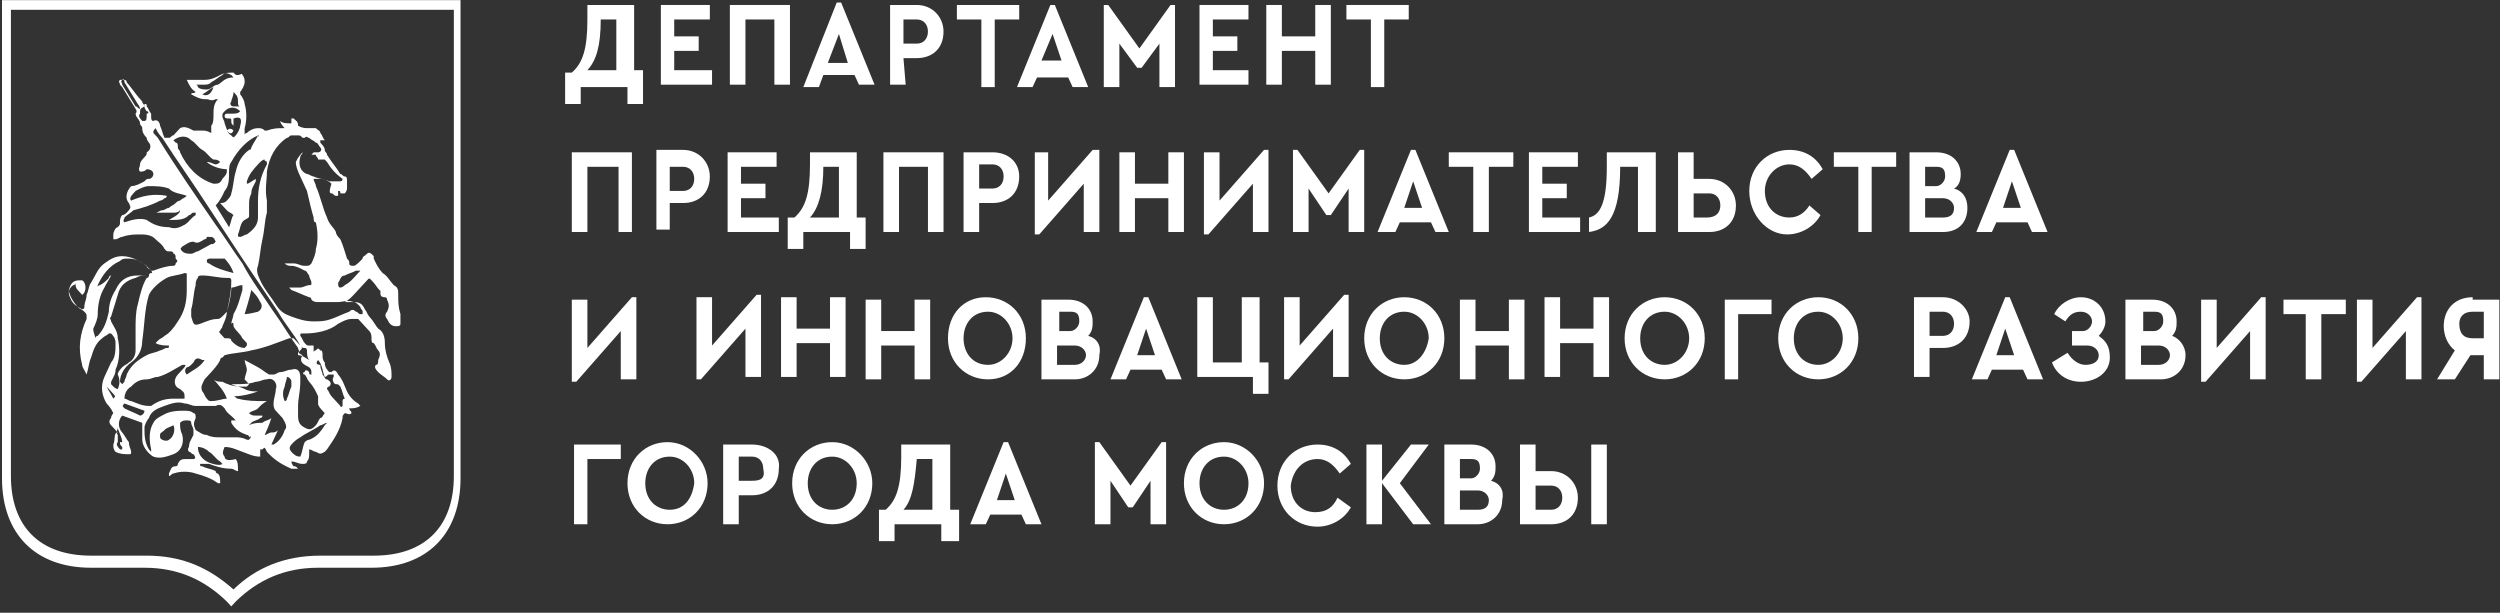 <?xml version="1.0" encoding="UTF-8"?> <svg xmlns="http://www.w3.org/2000/svg" width="204" height="50" viewBox="0 0 204 50" fill="none"><rect x="0" y="0" width="204" height="50" fill="#333333" stroke="none"/><g clip-path="url(#clip0_57_3107)"><path d="M0.164 39.035C0.164 43.568 2.888 46.327 7.429 46.327H11.788C14.512 46.327 16.692 47.312 18.508 49.086L18.871 49.48L19.235 49.086C21.051 47.312 23.231 46.327 25.955 46.327H30.314C34.855 46.327 37.579 43.568 37.579 39.035V0.012H0.164V39.035ZM0.89 0.8H37.034V38.837C37.034 42.976 34.673 45.341 30.496 45.341H26.137C23.231 45.341 20.869 46.327 19.053 48.1C17.055 46.327 14.876 45.341 11.97 45.341H7.429C3.252 45.341 0.89 42.976 0.89 38.837V0.8Z" fill="white"></path><path d="M6.341 25.042C6.522 25.239 6.704 25.239 6.885 25.436C7.067 25.633 7.067 25.633 7.067 25.83C7.067 25.83 7.067 25.83 7.067 26.027C6.522 27.21 6.341 28.392 6.704 29.772C6.704 29.969 6.885 30.166 7.067 30.561C7.249 29.969 7.249 29.575 7.43 29.181C7.612 28.59 7.794 27.998 8.338 27.604C8.52 27.407 8.702 27.407 8.883 27.21C8.883 27.21 8.883 27.21 9.065 27.21C9.247 27.407 9.428 27.604 9.428 27.998C9.428 28.59 9.428 29.181 9.065 29.575C8.883 29.969 8.702 30.363 8.52 30.758C8.157 31.546 8.338 32.334 8.702 32.925C8.883 33.123 9.065 33.32 9.247 33.714C9.247 33.714 9.065 33.911 9.065 34.108C8.883 34.305 8.883 34.502 9.065 34.699L9.247 34.896C9.428 35.093 9.428 35.093 9.61 35.291C9.247 35.291 9.428 35.882 9.247 36.276C9.247 36.473 9.247 36.67 9.428 36.867C9.791 37.064 10.155 37.064 10.518 37.064C10.7 37.064 10.7 37.064 10.7 36.867C10.7 36.67 10.518 36.473 10.518 36.079C10.336 35.882 10.155 35.488 9.973 35.291C9.61 34.896 9.61 34.305 9.973 33.911C10.518 34.108 11.063 34.305 11.608 34.502V34.699C11.608 35.093 11.608 35.488 11.608 35.882C11.608 36.473 12.153 37.064 12.516 37.261C13.061 37.459 13.606 37.261 14.15 37.064C14.695 36.867 15.059 36.276 14.877 35.488C14.695 35.093 14.695 34.896 14.695 34.502C14.877 34.305 15.059 34.305 15.24 34.305C15.422 34.305 15.603 34.305 15.603 34.502C15.603 34.699 15.785 34.896 15.785 35.093C15.785 35.291 15.785 35.291 15.785 35.488C15.603 35.882 15.422 36.079 15.422 36.473C15.24 36.67 15.422 36.867 15.422 36.867C15.603 36.867 15.603 37.064 15.785 37.064C15.967 37.261 15.967 37.459 15.785 37.459C15.603 37.459 15.422 37.459 15.24 37.459C14.877 37.459 14.695 37.459 14.514 37.853C14.514 38.05 14.332 38.05 14.332 38.05C13.969 38.05 13.969 38.247 13.787 38.641V38.838C13.969 38.838 13.969 38.641 14.15 38.641C14.695 38.444 15.422 38.444 15.967 38.641C16.693 38.838 17.238 39.035 17.783 39.429C17.783 39.429 17.783 39.429 17.965 39.429C17.965 39.035 17.965 38.838 17.783 38.641C17.783 38.641 17.601 38.641 17.601 38.444C17.238 38.247 16.875 38.247 16.512 38.05C16.33 38.05 16.33 38.05 16.33 37.853C16.512 37.853 16.875 37.853 17.056 37.853C17.601 38.05 18.146 38.247 18.873 38.247C19.054 38.247 19.236 38.444 19.418 38.444V38.247C19.418 38.05 19.418 37.656 19.236 37.459C18.509 37.656 18.328 37.459 18.328 37.261C18.146 37.064 18.146 36.867 18.328 36.473C18.873 36.473 19.236 36.67 19.781 36.867C20.326 37.064 20.689 37.261 21.234 37.261C21.234 37.064 21.234 36.867 21.234 36.67H21.416C21.597 36.473 21.597 36.473 21.779 36.867C22.324 37.459 22.869 37.853 23.777 38.247C23.958 38.247 24.14 38.247 24.322 38.247C24.14 38.05 24.14 38.05 23.958 38.05C23.958 38.05 23.777 37.853 23.777 37.656C24.14 37.656 24.322 37.853 24.685 37.853C24.866 37.853 25.048 37.853 25.048 37.656C25.23 37.459 25.23 37.261 25.23 36.867V36.67C25.411 36.67 25.593 36.867 25.774 36.867C26.138 37.064 26.138 37.064 26.501 36.867C26.501 36.867 26.501 36.867 26.683 36.67C27.228 35.882 27.772 35.093 27.954 34.108C27.954 33.911 27.954 33.911 28.136 33.714C28.317 33.714 28.499 33.911 28.681 33.714C28.681 33.517 28.499 33.517 28.499 33.32C28.862 33.32 29.044 33.32 29.407 33.123C29.407 33.123 29.407 33.123 29.226 32.925C28.862 32.728 28.499 32.334 28.317 31.94C28.136 31.546 27.954 30.955 27.591 30.561C27.409 30.166 27.228 30.166 27.046 30.363C27.046 30.363 27.046 30.363 26.864 30.363C26.683 30.166 26.501 29.969 26.501 29.575C26.32 29.378 26.32 29.181 26.32 28.984C26.32 28.787 26.32 28.59 26.138 28.59C25.956 28.392 25.956 28.392 25.774 28.59C25.774 28.59 25.593 28.59 25.593 28.787C25.593 28.59 25.593 28.392 25.593 28.195C25.411 28.195 25.411 28.195 25.23 28.195C25.048 28.195 25.048 28.195 24.866 27.998C24.685 27.801 24.685 27.604 24.503 27.407C24.503 27.21 24.503 27.21 24.685 27.21C24.685 27.21 24.685 27.21 24.866 27.21C25.774 27.21 26.864 27.013 27.591 26.422C27.954 26.225 28.317 26.027 28.681 26.027C28.862 26.027 29.044 26.027 29.226 26.027C29.589 26.422 29.77 26.619 30.134 27.013C30.315 27.21 30.315 27.407 30.315 27.604C30.315 27.801 30.315 27.998 30.497 27.998C30.678 28.195 30.678 28.392 30.86 28.59C31.042 28.787 31.042 28.984 30.86 29.378C30.86 29.575 30.86 29.772 30.678 29.772C30.497 29.969 30.678 30.166 30.86 30.363C31.042 30.561 31.405 30.758 31.587 30.955C31.768 31.152 31.95 30.955 31.95 30.758C31.95 30.363 31.95 29.969 31.768 29.575C31.587 29.181 31.405 28.59 31.405 27.998C31.405 27.407 31.223 27.013 30.86 26.816C30.678 26.619 30.497 26.225 30.134 25.83C29.952 25.633 29.952 25.436 29.77 25.239C29.589 24.845 29.407 24.648 28.862 24.648C28.681 24.648 28.499 24.648 28.317 24.648H28.136C28.499 24.451 28.681 24.254 29.044 23.86C29.407 23.465 29.589 23.268 29.952 22.874C30.134 22.677 30.134 22.677 30.315 22.874L30.497 23.071C30.678 23.268 30.86 23.663 31.223 23.86C31.042 23.465 31.042 23.663 31.042 23.86C31.042 24.057 31.042 24.254 31.405 24.254C31.405 24.254 31.587 24.254 31.587 24.451C31.768 24.845 31.768 25.042 31.587 25.436C31.405 25.633 31.405 25.83 31.587 26.027C31.768 26.422 31.95 26.619 32.313 26.619C32.495 26.619 32.676 26.619 32.676 26.422C32.676 26.225 32.676 26.027 32.676 25.633C32.495 25.042 32.495 24.648 32.495 24.057C32.495 23.663 32.495 23.465 32.132 23.268C31.768 22.874 31.587 22.48 31.223 22.283C30.86 21.889 30.678 21.494 30.497 21.1V20.903C30.315 20.706 30.134 20.509 29.952 20.706C29.77 20.903 29.589 20.903 29.589 21.1C29.407 21.297 29.044 21.692 28.862 21.692C28.681 21.692 28.499 21.692 28.499 21.494C28.499 21.297 28.499 21.297 28.317 21.1C28.136 20.509 27.954 19.918 27.772 19.524C27.591 19.327 27.409 19.13 27.409 18.932C27.228 18.538 26.864 18.341 26.683 17.75C26.32 16.962 26.138 15.976 25.774 15.188C25.774 14.991 25.593 14.794 25.593 14.597C25.774 14.597 25.956 14.597 26.138 14.597C26.501 14.597 26.864 14.794 27.046 14.991C26.864 15.582 26.864 15.779 27.046 15.779C27.228 15.779 27.228 15.976 27.409 15.976H27.591V15.779C27.591 15.779 27.591 15.779 27.591 15.582C27.772 15.582 27.772 15.582 27.772 15.779C27.954 15.779 28.136 15.779 28.136 15.779C28.136 15.779 28.317 15.582 28.317 15.385C28.317 15.188 28.317 14.991 28.317 14.794C28.317 14.597 28.317 14.399 28.136 14.399C27.954 14.399 27.954 14.202 27.772 14.202C27.409 13.611 27.046 13.217 26.683 12.626C26.683 12.429 26.501 12.429 26.501 12.232C26.501 12.034 26.32 11.837 26.138 11.64C26.138 11.64 26.138 11.64 26.138 11.443C26.32 11.443 26.32 11.443 26.501 11.443C26.32 11.246 26.32 11.049 26.138 10.852C26.138 10.655 25.956 10.655 25.774 10.458C25.593 10.458 25.411 10.458 25.23 10.458C24.866 10.458 24.685 10.458 24.322 10.261C24.322 9.867 24.14 9.867 23.958 9.669H23.777C23.777 9.867 23.777 9.867 23.777 10.064C23.413 10.064 23.05 10.064 22.869 9.867C22.869 10.064 23.05 10.261 23.232 10.458C23.05 10.458 23.05 10.458 23.05 10.458C22.687 10.458 22.324 10.458 21.779 10.655H21.597C21.416 10.458 21.234 10.458 21.052 10.458C20.689 10.458 20.326 10.655 20.144 10.852C20.144 10.852 19.962 10.852 19.962 11.049C19.962 10.852 19.962 10.655 19.962 10.458C20.144 9.867 20.144 9.078 19.962 8.487C19.962 8.29 19.781 7.896 19.599 7.699C19.599 7.699 19.599 7.699 19.599 7.501C19.781 7.304 19.962 6.91 19.962 6.713C19.962 6.516 19.963 6.319 19.781 6.122C19.781 5.925 19.599 6.122 19.418 6.122C19.236 6.122 19.236 6.122 19.054 5.925C18.691 5.925 18.328 5.925 17.965 6.122C17.601 6.319 17.238 6.516 16.693 6.516C16.33 6.516 15.967 6.516 15.603 6.516C15.422 6.516 15.422 6.516 15.24 6.516C15.422 6.91 15.603 7.304 15.967 7.501C15.785 7.699 15.603 7.501 15.603 7.699C15.967 7.896 16.33 8.093 16.693 8.093C16.875 8.093 16.875 8.093 16.875 8.093C17.056 8.093 17.238 8.29 17.601 8.093H17.783C17.42 8.487 17.42 8.881 17.42 9.472C17.42 9.669 17.42 10.064 17.238 10.261C17.238 10.458 17.238 10.458 17.238 10.655V10.852C16.875 10.655 16.693 10.655 16.512 10.655C16.33 10.655 16.33 10.655 16.148 10.655C15.967 10.655 15.785 10.655 15.785 10.655C15.422 10.458 15.059 10.261 14.695 10.458C14.514 10.655 14.332 10.852 14.15 11.049C13.969 11.049 13.969 11.246 13.787 11.246C13.606 11.246 13.606 11.246 13.424 11.246C13.242 10.852 13.242 10.655 13.061 10.261C13.061 10.064 12.879 9.669 12.516 9.867C12.334 9.867 12.334 9.669 12.334 9.472V9.275C12.153 9.078 12.153 8.881 11.971 8.684C11.971 8.487 11.971 8.487 11.789 8.487C11.789 8.684 11.789 8.684 11.789 8.684C11.789 8.881 11.971 9.078 11.971 9.078C12.153 9.078 12.153 9.275 11.971 9.275C11.971 9.669 11.971 9.867 11.789 9.867H11.608C11.426 9.669 11.244 9.472 11.426 9.275C11.426 8.881 11.426 8.881 11.789 8.684C11.789 8.487 11.608 8.487 11.608 8.29C11.063 7.699 10.7 7.107 10.336 6.713C10.336 6.516 10.155 6.516 10.155 6.516C9.973 6.516 9.791 6.516 9.791 6.516C9.61 6.713 9.791 6.713 9.791 6.91L9.973 7.107C10.336 7.699 10.7 8.29 11.063 8.881C11.063 8.881 11.244 9.078 11.063 9.275C11.063 9.275 11.063 9.472 11.244 9.669C11.244 9.669 11.426 9.867 11.426 10.064C11.426 10.261 11.608 10.261 11.608 10.458C11.608 10.852 11.789 11.049 11.971 11.246C11.971 11.443 12.153 11.64 12.153 11.64C12.334 11.837 12.334 12.232 11.971 12.429C11.971 12.626 11.971 12.626 11.789 12.823C11.608 13.02 11.426 13.217 11.426 13.414C11.426 13.611 11.244 13.808 11.426 14.005C11.608 14.005 11.789 14.005 11.971 13.808C12.334 13.808 12.516 14.005 12.516 14.202C12.516 14.399 12.334 14.597 12.153 14.597C11.971 14.597 11.971 14.597 11.789 14.794C11.426 14.991 11.063 15.188 10.7 15.188C10.336 15.582 10.155 16.173 10.518 16.567C10.7 16.962 10.7 16.962 10.336 17.356C10.336 17.356 10.155 17.553 9.973 17.553C9.791 17.75 9.791 17.947 9.791 18.144C9.791 18.341 9.791 18.341 9.61 18.538C9.428 18.538 9.247 18.932 9.247 19.13C9.247 19.327 9.247 19.327 9.247 19.524C9.428 19.524 9.428 19.524 9.428 19.524C9.61 19.524 9.791 19.327 9.973 19.327C10.518 19.13 11.063 19.13 11.426 19.13C11.789 19.13 12.334 19.13 12.697 19.524C12.879 19.721 13.242 19.918 13.424 20.312C13.606 20.509 13.606 20.509 13.787 20.509C13.969 20.509 14.15 20.509 14.15 20.706C14.332 20.706 14.332 20.903 14.332 21.1C14.514 21.297 14.514 21.297 14.332 21.494C14.332 21.692 14.15 21.692 14.15 21.692C13.606 21.692 13.061 21.889 12.516 22.086C12.334 22.086 12.334 22.086 12.334 22.086C12.153 21.889 11.971 21.889 11.971 21.692C11.426 21.297 10.7 20.903 9.973 20.903C9.428 20.903 9.065 21.1 8.52 21.494C7.975 21.889 7.794 22.48 7.43 23.071C7.249 23.268 7.249 23.663 7.067 24.057C7.067 24.451 6.885 24.648 6.885 25.042C6.885 25.239 6.704 25.239 6.704 25.239C6.341 25.042 5.977 24.845 5.796 24.451C5.614 24.057 5.432 23.663 5.977 23.268C5.977 23.268 6.159 23.268 6.159 23.071C6.159 23.268 6.159 23.465 6.341 23.663C6.522 23.86 6.522 23.86 6.704 24.057C7.067 23.86 7.067 23.071 6.704 22.874H6.522C5.977 22.874 5.796 23.071 5.614 23.663C5.614 23.86 5.796 24.451 6.341 25.042ZM11.063 8.684C10.7 8.093 10.336 7.501 9.973 6.91C9.973 6.713 9.791 6.713 9.973 6.516C10.155 6.319 10.155 6.713 10.155 6.713C10.518 7.304 10.881 7.896 11.244 8.487C11.244 8.487 11.426 8.684 11.426 8.881C11.244 8.881 11.244 8.684 11.063 8.684ZM9.247 32.531C9.065 32.137 8.883 31.94 8.702 31.546L8.883 31.743C9.065 31.94 9.065 31.94 9.247 32.137C9.428 32.334 9.428 32.334 9.247 32.531ZM9.973 36.079C9.791 36.079 9.791 36.079 9.791 36.079C9.791 36.276 9.791 36.276 9.973 36.473V36.67H9.791C9.61 36.473 9.428 36.276 9.61 36.079C9.61 35.882 9.61 35.685 9.61 35.488C9.428 35.291 9.61 35.093 9.61 34.896C9.61 35.093 9.973 35.685 9.973 36.079ZM9.61 31.743C9.428 31.743 9.247 31.546 9.065 31.349V31.152C9.247 30.758 9.428 30.561 9.428 30.166C9.791 29.378 9.791 28.392 9.61 27.604C9.61 27.013 9.247 26.619 9.065 26.225C9.065 26.027 8.883 26.027 9.065 25.83C9.247 25.239 9.428 24.648 9.61 24.057C9.791 23.268 10.336 22.874 11.063 22.677C11.426 22.48 11.608 22.48 11.971 22.48H12.153C12.153 22.48 12.153 22.677 11.971 22.677C11.608 23.268 11.426 24.057 11.244 24.845C11.063 25.436 11.063 26.225 11.063 26.816C11.063 27.013 11.063 27.407 11.063 27.604C11.063 27.998 11.063 28.195 11.063 28.59C11.063 28.984 10.881 29.378 10.518 29.575C10.336 29.772 10.155 29.772 9.973 29.969C9.791 30.166 9.61 30.363 9.61 30.561C9.791 30.955 9.791 31.349 9.61 31.743ZM11.426 33.911C11.063 33.714 10.518 33.517 10.155 33.32C9.973 33.123 9.973 33.123 10.155 32.925C10.7 33.123 11.244 33.32 11.789 33.517C11.789 33.714 11.608 33.911 11.426 33.911ZM19.054 26.619C19.236 27.013 19.599 27.21 19.781 27.604C19.963 27.801 19.963 27.801 20.144 27.998V28.195L19.962 28.392C19.599 28.392 19.236 28.195 18.873 27.801C18.873 27.604 18.691 27.604 18.509 27.604H18.328C18.146 27.407 18.146 27.407 17.965 27.21C17.965 27.21 17.783 27.013 17.965 27.013C17.965 26.816 18.146 26.816 18.146 26.619C18.328 26.225 18.509 25.83 18.509 25.436C18.691 24.845 18.873 24.057 18.873 23.465C19.236 23.465 19.418 23.268 19.781 23.268C19.781 23.465 19.781 23.465 19.781 23.663C19.599 24.254 19.418 25.042 19.054 25.633C19.054 25.83 18.873 26.225 18.873 26.422C19.054 26.225 19.054 26.422 19.054 26.619ZM19.962 25.633C20.144 25.042 20.326 24.451 20.507 23.663L20.689 23.86C20.871 24.057 21.052 24.254 21.234 24.648C21.416 24.845 21.416 25.239 21.052 25.436C21.052 25.436 20.326 25.633 19.962 25.633ZM17.783 26.027C17.238 26.027 16.875 26.225 16.33 26.422C15.785 26.619 15.785 26.422 15.603 25.83C15.603 25.633 15.603 25.436 15.603 25.239C15.785 24.648 15.785 23.86 15.967 23.268C15.967 23.071 15.967 22.874 16.148 22.677C16.148 22.48 16.33 22.48 16.512 22.48C17.238 22.48 17.783 22.677 18.509 22.677H18.691C18.873 22.677 18.873 22.874 18.873 22.874C18.873 23.86 18.691 24.648 18.509 25.436C18.146 25.83 17.965 26.027 17.783 26.027ZM19.054 22.283C18.328 22.086 17.601 21.889 17.056 21.494C16.875 21.494 16.875 21.297 16.875 21.297C16.875 21.1 17.056 21.1 17.238 21.1C17.601 21.1 17.783 21.1 18.146 21.1H18.328C18.509 21.297 18.873 21.692 19.054 22.283ZM17.238 19.918C16.875 20.115 16.512 20.312 16.148 20.509C15.967 20.509 15.785 20.706 15.603 20.706C15.422 20.706 15.059 20.706 14.877 20.509C14.695 20.312 14.695 20.312 14.877 20.115C15.24 19.918 15.422 19.721 15.785 19.721C16.148 19.918 16.33 19.721 16.693 19.524C16.693 19.524 16.875 19.524 16.875 19.327C17.42 19.327 17.42 19.327 17.601 19.721C17.42 19.918 17.42 19.918 17.238 19.918ZM15.785 29.575C15.967 29.181 16.148 29.181 16.512 29.378C16.512 29.378 16.512 29.378 16.693 29.378C16.33 29.969 15.785 30.166 15.24 30.561C15.059 30.363 15.059 30.166 15.24 29.969C15.422 29.969 15.603 29.772 15.785 29.575ZM14.877 30.166C14.695 30.363 14.514 30.561 14.514 30.561C14.15 30.955 14.15 31.546 14.695 31.743C14.877 31.94 15.059 31.94 15.059 32.334V32.531C14.695 32.531 14.332 32.531 14.15 32.531C13.424 32.531 12.879 32.728 12.334 33.123H12.153C11.608 33.123 11.244 32.925 10.7 32.728C10.518 32.728 10.336 32.531 10.155 32.531C10.155 32.137 10.336 31.743 10.7 31.546C11.063 31.152 11.426 30.955 11.971 30.955C12.334 30.955 12.516 30.758 12.879 30.758C13.606 30.561 14.15 30.166 14.877 29.772C14.877 29.772 14.877 29.772 15.059 29.772C15.24 29.772 15.059 29.969 14.877 30.166ZM13.787 35.882C13.606 36.079 13.061 35.882 13.061 35.685V35.488C13.061 35.291 13.242 35.291 13.424 35.093C13.606 34.896 13.787 34.896 14.15 34.699C14.332 35.093 14.15 35.685 13.787 35.882ZM18.146 37.853C17.965 38.05 17.238 37.853 16.875 37.656C16.512 37.459 16.148 37.064 16.148 36.473C16.512 36.473 16.875 36.67 17.056 36.867C17.42 37.064 17.601 37.459 17.965 37.656L18.146 37.853ZM20.326 35.882H20.144C19.781 35.685 19.418 35.685 19.236 35.685C18.873 35.685 18.328 35.685 17.965 35.685C17.601 35.685 17.238 35.685 16.875 35.488C16.512 35.488 16.33 35.291 15.967 35.093C15.785 34.699 15.785 34.502 15.967 34.108C15.967 33.911 15.967 33.714 15.785 33.714C15.603 33.517 15.24 33.517 15.059 33.517C14.514 33.517 14.15 33.517 13.606 33.714C13.242 33.911 12.697 34.108 12.516 34.502C12.153 35.093 12.153 35.882 12.334 36.67V36.867L12.153 36.67C11.789 36.079 11.789 35.488 11.789 34.896C11.789 34.699 11.971 34.305 12.153 34.108C12.334 33.517 12.879 33.32 13.424 33.123C13.969 32.925 14.514 32.728 15.059 32.925C15.422 32.925 15.603 33.123 15.967 33.123C16.512 33.123 16.875 33.123 17.42 33.123H17.601C17.965 32.925 18.146 33.123 18.328 33.32C18.509 33.714 18.873 33.911 19.054 34.108L19.236 34.305C19.054 34.305 19.054 34.305 18.873 34.305V34.502C19.236 35.093 19.599 35.291 20.144 35.488C20.144 35.488 20.326 35.488 20.326 35.685C20.507 35.488 20.507 35.685 20.326 35.882ZM23.232 35.093C23.05 35.685 22.687 36.079 22.324 36.276C22.324 36.276 22.324 36.276 22.142 36.276C22.324 35.882 22.505 35.488 22.687 35.093C22.505 35.291 22.324 35.291 22.142 35.291C21.96 35.291 21.779 35.488 21.597 35.488C21.779 35.093 21.96 34.699 22.142 34.108C21.96 34.305 21.597 34.305 21.416 34.502C21.052 34.502 20.689 34.502 20.326 34.699L20.507 34.502C20.689 34.305 21.052 34.305 21.234 34.108C21.234 34.108 21.416 34.108 21.416 33.911C21.234 33.911 21.052 33.911 20.871 33.911C20.689 33.911 20.507 33.911 20.326 33.714C20.507 33.517 20.871 33.517 21.052 33.32C21.234 33.123 21.416 32.925 21.779 32.728C21.597 32.728 21.597 32.728 21.597 32.728C20.871 32.728 20.144 32.728 19.418 32.531C19.236 32.531 19.236 32.334 19.054 32.334C19.781 32.334 20.507 32.137 21.052 31.94C20.689 31.94 20.326 31.94 19.962 31.743C19.599 31.546 19.236 31.546 18.873 31.349H19.054C19.781 31.349 20.326 31.349 20.871 31.152C21.234 31.152 21.416 30.955 21.779 30.955C22.324 30.758 22.687 31.349 22.505 31.743C22.505 32.137 22.324 32.531 22.324 32.925C22.324 33.123 22.324 33.32 22.505 33.517C22.687 33.714 22.869 33.911 23.05 34.108C23.413 34.699 23.413 34.896 23.232 35.093ZM23.232 31.546C23.232 31.349 23.413 30.955 23.413 30.758C23.595 30.758 23.777 30.955 23.777 31.152C23.777 31.349 23.777 31.349 23.777 31.546C23.595 31.94 23.595 32.137 23.413 32.531C23.413 32.531 23.413 32.728 23.232 32.728C23.05 32.334 23.05 31.94 23.232 31.546ZM26.501 34.699C26.138 35.291 25.774 35.685 25.23 35.882C25.048 35.882 24.866 36.079 24.866 36.079C24.685 36.473 24.685 36.867 24.503 37.261C24.14 37.261 23.958 37.064 23.777 36.867C23.595 36.67 23.595 36.473 23.777 36.276C23.958 36.079 24.14 35.882 24.503 35.685C25.048 35.291 25.593 35.093 26.138 34.699C26.32 34.699 26.501 34.502 26.683 34.502C26.683 34.502 26.683 34.502 26.501 34.699ZM25.956 29.378C26.32 29.772 26.32 30.363 26.501 30.758C26.683 30.758 26.683 30.561 26.864 30.561C27.046 30.561 27.046 30.561 27.228 30.561V30.758C27.046 30.955 27.228 31.349 27.409 31.349C27.591 31.349 27.591 31.349 27.772 31.546C27.954 31.94 27.954 32.137 28.136 32.531C28.136 32.531 27.954 32.531 27.954 32.728C27.954 32.925 27.954 32.925 27.954 33.123C27.772 33.32 27.772 33.123 27.772 33.123C27.591 32.925 27.228 32.531 27.046 32.334C26.864 32.137 26.864 31.94 26.683 31.743C26.683 31.743 26.683 31.546 26.864 31.546C27.046 31.349 27.046 31.152 26.683 30.955C26.501 30.955 26.501 30.758 26.32 30.561C26.32 30.363 26.138 30.166 26.138 29.772C25.774 29.772 25.774 29.575 25.956 29.378ZM25.23 29.969C25.411 30.166 25.411 30.166 25.411 30.561C25.23 30.561 25.23 30.561 25.23 30.363C25.048 30.166 24.866 30.166 24.866 30.363C24.685 30.363 24.685 30.561 24.866 30.561C25.048 30.758 25.048 30.955 25.23 31.152C25.593 31.546 25.774 31.94 25.956 32.334C25.956 32.531 25.956 32.728 25.956 32.925C25.956 33.123 26.138 33.32 26.32 33.517C26.32 33.517 26.32 33.517 26.501 33.714C26.32 33.911 26.32 34.108 26.138 34.108C25.956 34.305 25.956 34.502 25.774 34.699C25.411 35.093 25.23 35.093 24.866 34.896C24.503 34.699 24.322 34.502 24.322 33.911C24.322 33.714 24.322 33.32 24.322 33.123C24.322 32.531 24.503 31.94 24.503 31.152C24.503 30.955 24.503 30.955 24.503 30.758C24.503 30.363 24.322 29.969 23.777 30.166C23.413 30.166 23.232 30.363 22.869 30.363C22.687 30.363 22.505 30.561 22.324 30.561C22.142 30.561 22.142 30.561 21.96 30.561C21.597 30.363 21.416 30.166 21.052 29.969C20.689 29.772 20.326 29.575 19.962 29.378C19.962 29.575 20.144 29.969 20.144 30.166C20.144 30.363 19.962 30.758 19.962 30.955C19.962 30.955 19.963 30.955 20.144 31.152L20.326 31.349L20.144 31.546C19.963 31.546 19.781 31.546 19.599 31.546C19.054 31.546 18.509 31.349 18.146 31.152C17.965 31.152 17.601 31.152 17.42 30.955C17.783 31.349 18.328 31.94 18.509 32.531C18.146 32.531 17.783 32.728 17.238 32.728C17.056 32.728 17.056 32.728 16.875 32.531C16.693 32.334 16.693 32.137 16.512 31.94C16.33 31.546 16.512 31.349 16.693 30.955C16.875 30.758 16.875 30.758 17.056 30.561C17.42 30.166 17.783 29.772 17.965 29.378C17.965 29.181 18.146 29.181 18.146 29.181L18.328 28.984C19.054 28.787 19.781 28.787 20.507 28.59C21.597 28.392 22.505 27.998 23.595 27.604C23.777 27.604 23.777 27.604 23.958 27.604C24.14 27.801 24.322 27.998 24.503 28.195C24.685 28.392 24.685 28.392 24.503 28.59C24.322 28.787 24.322 28.787 24.685 28.984C24.322 29.575 24.866 29.772 25.23 29.969ZM27.591 23.071C27.772 22.874 27.772 22.48 28.136 22.48C28.499 22.283 28.681 22.283 29.044 22.086C29.226 22.086 29.226 22.086 29.407 22.086C29.226 22.283 29.044 22.48 28.862 22.677C28.681 22.874 28.499 23.071 28.136 23.268C27.954 23.465 27.772 23.465 27.772 23.465C27.591 23.465 27.591 23.268 27.591 23.071ZM21.779 14.005C21.96 12.823 22.505 11.837 23.413 11.246C23.595 11.246 23.595 11.049 23.777 11.049C23.958 11.049 24.14 11.049 24.322 11.049C24.503 11.049 24.503 11.049 24.685 11.246C24.866 11.246 24.866 11.246 24.866 11.246C25.048 11.049 25.048 11.246 25.23 11.246C25.411 11.443 25.593 11.443 25.774 11.64C25.956 11.64 25.956 11.837 26.138 12.034C26.32 12.232 26.138 12.429 25.956 12.429C25.774 12.429 25.774 12.429 25.593 12.429C25.593 12.429 25.593 12.429 25.411 12.626H25.593H25.774C25.774 12.823 25.956 12.823 25.956 13.02C25.956 13.02 26.138 13.02 26.32 13.02H26.501C26.501 13.02 26.501 13.02 26.683 13.217C27.046 13.808 27.409 14.202 27.954 14.597C27.954 14.794 27.772 14.794 27.772 14.794C27.591 14.794 27.228 14.794 27.046 14.794H26.864C26.501 14.597 25.956 14.597 25.593 14.399C25.411 14.399 25.23 14.202 25.048 14.202C24.503 14.005 24.322 13.414 24.503 12.823C24.503 12.626 24.685 12.626 24.685 12.429C24.503 12.626 24.322 12.823 24.14 13.217C24.14 13.611 24.322 14.005 24.503 14.399C24.685 14.794 24.866 15.188 25.048 15.582C25.23 16.37 25.411 17.159 25.593 17.75C25.593 17.947 25.593 18.144 25.774 18.144C25.956 18.932 25.956 19.721 25.774 20.312C25.774 20.706 25.593 21.1 25.411 21.494C25.23 21.692 25.23 21.692 24.866 21.692C24.503 21.692 24.322 21.494 23.958 21.494C23.777 21.494 23.413 21.494 23.232 21.494C23.413 21.692 23.595 21.692 23.777 21.692C24.14 21.692 24.503 21.889 24.866 22.086C25.048 22.086 25.048 22.283 25.23 22.48C25.23 22.677 25.411 22.874 25.411 23.071C25.411 23.268 25.411 23.268 25.23 23.268C25.048 23.268 24.685 23.465 24.503 23.465C24.14 23.465 23.958 23.465 23.595 23.465L23.777 23.663C24.322 23.86 24.685 24.057 25.23 24.254C25.23 24.254 25.411 24.254 25.411 24.451C25.593 24.648 25.774 24.648 25.956 24.648C26.501 24.648 27.046 24.648 27.591 24.648C27.954 24.648 28.317 24.451 28.862 24.648C29.044 24.648 29.226 24.845 29.407 25.042C29.407 25.239 29.589 25.239 29.589 25.436V25.633H29.407C29.226 25.633 29.226 25.436 29.044 25.436C28.862 25.239 28.681 25.239 28.499 25.436C27.954 25.633 27.591 25.83 27.046 26.027C26.501 26.225 26.138 26.225 25.593 26.225C24.866 26.225 24.322 26.027 23.777 25.83C23.232 25.633 22.869 25.436 22.505 24.845C22.142 24.254 21.597 23.663 21.234 22.874C21.052 22.48 20.871 22.086 21.052 21.692C21.234 20.903 21.234 20.312 21.416 19.524C21.597 18.735 21.597 17.947 21.779 17.356C21.779 16.962 21.779 16.567 21.779 16.37C21.597 15.385 21.779 14.794 21.779 14.005ZM21.779 13.217V13.414C21.234 14.399 21.052 15.385 21.052 16.37C21.052 16.765 21.052 17.356 21.052 17.75C21.052 18.341 20.689 18.735 20.144 19.13C19.963 19.13 19.781 19.327 19.599 19.327C19.418 19.327 19.418 19.327 19.418 19.13C19.599 18.735 19.599 18.144 19.962 17.947C20.326 17.75 20.326 17.75 20.326 17.553C20.326 17.356 20.326 17.159 20.326 16.765C20.326 16.37 20.326 16.173 20.507 15.779C20.507 15.385 20.689 15.188 20.871 14.794C20.871 14.794 20.871 14.794 20.871 14.597C20.507 14.794 20.326 14.991 20.144 14.991V14.794C20.326 14.202 20.689 13.808 21.052 13.414C21.234 13.217 21.416 13.02 21.597 13.02C21.597 13.217 21.597 13.02 21.779 13.217ZM21.052 11.049C21.234 11.049 21.052 11.246 21.052 11.049C20.871 11.443 20.689 11.64 20.507 12.034C20.507 12.232 20.326 12.232 20.326 12.232C19.781 12.626 19.418 13.217 19.236 14.005C19.054 14.597 19.054 15.188 18.873 15.779C18.873 15.976 18.691 16.173 18.509 16.37C18.328 16.567 18.146 16.567 17.965 16.567C18.146 16.765 18.328 16.962 18.509 17.159C18.691 17.356 18.873 17.356 19.054 17.553C18.873 17.75 18.873 18.144 18.691 18.538C18.328 17.947 17.965 17.356 17.601 16.765C17.965 16.37 18.146 15.976 18.328 15.582C18.691 15.188 18.691 14.597 18.691 14.005C18.691 13.808 18.691 13.414 18.873 13.217C19.418 12.232 20.144 11.443 21.052 11.049ZM18.691 9.669C18.873 9.669 18.873 9.669 18.873 9.867C18.873 10.064 18.873 10.064 19.054 10.261C19.054 10.064 19.054 9.867 19.054 9.669C19.599 9.472 19.781 9.669 19.599 10.261C19.599 10.458 19.418 10.852 19.236 11.049C19.054 11.246 19.054 11.246 18.873 11.049C18.509 10.852 18.509 10.458 18.328 10.064C18.328 9.867 18.146 9.669 18.146 9.472C18.146 9.275 18.146 9.275 18.328 9.078C18.691 8.684 19.236 8.684 19.599 9.078C19.418 9.275 19.236 9.275 18.873 9.275C18.691 9.275 18.691 9.275 18.509 9.275C18.509 9.275 18.328 9.275 18.328 9.472C18.328 9.669 18.509 9.669 18.691 9.669ZM19.236 7.699C19.418 7.896 19.418 8.093 19.418 8.29C19.418 8.487 19.418 8.684 19.599 8.684C19.418 8.684 19.236 8.684 19.054 8.684C18.873 8.684 18.691 8.487 18.873 8.29C18.873 8.093 19.054 7.896 19.054 7.501C19.054 7.501 19.054 7.501 19.236 7.699ZM16.512 7.699C16.875 7.501 17.056 7.304 17.42 7.107C17.238 7.699 16.875 7.896 16.512 7.699ZM17.783 6.91C17.42 6.91 17.238 7.304 16.875 7.304C16.693 7.304 16.33 7.304 16.148 7.107C16.148 7.107 16.148 6.91 15.967 6.91C16.148 6.91 16.33 6.91 16.512 6.91C16.875 6.91 17.056 6.91 17.238 6.713C17.601 6.516 17.783 6.319 18.146 6.122C18.328 5.925 18.509 5.925 18.873 6.122C18.873 6.122 18.873 6.122 19.054 6.319C18.328 6.319 18.146 6.713 17.783 6.91ZM15.603 11.443C15.967 11.64 16.148 12.034 16.512 12.232C16.875 12.429 17.056 12.823 17.42 13.02C17.601 13.02 17.783 13.02 17.965 13.217C17.965 13.217 17.783 13.414 17.601 13.414C17.42 13.414 17.238 13.217 16.875 13.217C17.056 13.414 17.783 13.808 18.509 13.808V14.005C18.509 14.202 18.328 14.399 18.146 14.597C17.965 14.991 17.783 14.991 17.42 14.991C16.148 14.597 15.24 13.611 14.695 12.429C14.695 12.232 14.514 12.232 14.514 12.034C14.514 11.837 14.514 11.64 14.332 11.64C14.332 11.64 14.332 11.64 14.15 11.443C14.695 11.049 15.24 11.049 15.603 11.443ZM12.697 10.458C12.879 10.852 13.061 11.049 13.242 11.246C14.514 13.217 15.785 14.991 17.056 16.962C17.965 18.341 18.873 19.721 19.781 21.1C20.689 22.48 21.779 24.057 22.687 25.436C23.232 26.422 23.958 27.21 24.503 28.195C24.685 28.392 24.685 28.392 24.866 28.392C25.048 28.392 25.048 28.59 25.048 28.59C25.048 28.787 25.048 29.181 25.23 29.378C24.866 29.181 24.685 28.984 24.322 28.984V28.787C24.503 28.59 24.322 28.59 24.322 28.392C23.595 27.407 23.05 26.422 22.324 25.436C21.416 24.057 20.507 22.874 19.781 21.494C19.054 20.509 18.328 19.327 17.601 18.341C15.967 15.976 14.332 13.611 12.879 11.246C12.697 11.049 12.697 11.049 12.516 10.852C12.516 10.655 12.516 10.655 12.697 10.458ZM13.787 18.538C13.061 18.538 12.516 18.341 11.971 17.947C11.426 17.75 10.7 17.947 10.155 18.144C9.973 17.947 10.155 17.947 10.155 17.75C10.336 17.553 10.7 17.356 10.881 17.159C11.608 16.962 12.334 16.765 13.061 16.37C13.242 16.37 13.424 16.173 13.424 16.173C13.424 16.173 13.606 16.173 13.606 15.976C12.516 15.779 11.608 15.976 10.7 16.37C10.518 16.173 10.7 15.976 11.063 15.582C11.426 15.385 11.789 15.188 12.153 15.188C12.697 15.188 13.242 15.188 13.787 15.385C14.15 15.779 14.695 15.779 15.24 15.976C15.059 16.173 14.877 16.173 14.695 16.37C14.514 16.37 14.332 16.567 14.332 16.567C14.15 16.765 13.969 16.765 13.787 16.962C13.606 16.962 13.424 17.159 13.242 17.159C13.061 17.159 12.879 17.356 12.697 17.356C12.879 17.356 13.061 17.356 13.061 17.356C13.242 17.356 13.424 17.356 13.606 17.356C13.787 17.356 13.969 17.356 14.15 17.356C14.332 17.356 14.514 17.356 14.695 17.159C14.695 17.356 14.514 17.553 13.787 17.947C13.787 17.947 13.787 17.947 13.969 17.947C14.514 17.947 15.059 17.947 15.422 17.553C15.603 17.553 15.603 17.356 15.785 17.356H15.967V17.553C15.603 17.75 15.422 18.144 15.059 18.341C14.695 18.538 14.332 18.735 13.787 18.538ZM13.606 22.677C13.969 22.48 14.514 22.48 15.059 22.283C15.24 22.283 15.24 22.283 15.24 22.48C15.24 22.874 15.24 23.268 15.24 23.663C15.24 24.648 15.059 25.436 14.514 26.225C14.15 26.816 13.787 27.21 13.424 27.407C13.242 27.604 13.061 27.604 12.879 27.801L12.697 27.998C13.061 28.195 13.424 28.195 13.787 28.195C13.787 28.392 13.787 28.392 13.606 28.392C13.424 28.392 13.242 28.59 13.061 28.59C12.697 28.787 12.334 28.787 11.971 28.984C11.244 29.378 10.7 29.772 10.336 30.561C10.336 30.758 10.155 30.955 10.155 31.152L9.973 31.349L9.791 31.152C9.791 30.561 10.155 29.969 10.7 29.575C11.244 29.181 11.608 28.59 11.608 27.801C11.789 26.619 11.789 25.239 12.153 24.057C12.334 23.663 12.879 23.071 13.606 22.677ZM7.612 26.816C7.794 26.422 7.975 26.027 7.975 25.633C7.975 24.845 8.157 24.057 8.52 23.465C8.702 23.071 8.883 22.874 9.065 22.48C9.065 22.48 8.883 22.48 8.883 22.677C8.702 22.874 8.52 23.071 8.157 23.268C8.157 23.268 7.975 23.268 7.975 23.465V23.268C8.338 22.48 8.883 21.692 9.791 21.297C9.973 21.1 10.155 21.1 10.518 21.1C11.244 21.1 11.789 21.494 12.334 22.086C12.334 22.086 12.516 22.283 12.334 22.283C12.153 22.283 12.153 22.48 12.153 22.48C11.789 22.48 11.608 22.48 11.244 22.48C10.336 22.48 9.791 22.874 9.428 23.663C9.065 24.254 8.883 24.845 8.883 25.436C8.702 26.225 8.52 26.816 7.975 27.407C7.975 27.407 7.794 27.407 7.794 27.604C7.612 27.013 7.612 27.013 7.612 26.816C7.612 27.013 7.612 27.013 7.612 26.816Z" fill="white"></path><path d="M19.052 10.654C18.87 10.458 18.689 10.458 18.508 10.654C18.689 10.851 18.87 11.048 19.052 10.654Z" fill="white"></path><path d="M47.386 7.107H51.2V8.487H52.471V5.728H51.745V0.406H47.931V1.589C47.931 3.954 47.567 5.136 46.659 5.925H46.114V8.487H47.386V7.107ZM49.02 1.589H50.292V5.728H47.931C48.657 4.939 49.02 3.757 49.02 1.589Z" fill="white"></path><path d="M57.922 5.728H55.016V4.151H57.013V2.968H55.016V1.589H57.922V0.406H53.926V6.91H58.103V5.728H57.922Z" fill="white"></path><path d="M60.647 1.589H63.19V6.91H64.461V0.406H59.557V6.91H60.828V1.589H60.647Z" fill="white"></path><path d="M67.185 6.122H69.728L70.091 6.91H71.363L68.638 0.209H68.275L65.55 7.107H66.822L67.185 6.122ZM68.457 2.772L69.183 5.137H67.548L68.457 2.772Z" fill="white"></path><path d="M73.722 4.742H74.811C76.083 4.742 76.991 3.954 76.991 2.574C76.991 1.392 76.083 0.406 74.811 0.406H72.632V6.91H73.903L73.722 4.742ZM73.722 1.589H74.811C75.356 1.589 75.719 1.983 75.719 2.574C75.719 3.165 75.356 3.56 74.811 3.56H73.722V1.589Z" fill="white"></path><path d="M79.898 7.108H81.169V1.59H83.167V0.407H78.082V1.59H80.08V7.108H79.898Z" fill="white"></path><path d="M84.257 7.107L84.621 6.319H87.163L87.527 7.107H88.798L86.074 0.406H85.71L82.986 7.107H84.257ZM85.892 2.771L86.619 4.939H84.984L85.892 2.771Z" fill="white"></path><path d="M91.34 3.56L92.794 5.53H93.157L94.609 3.56V7.107H95.881V0.406H95.517L92.975 3.954L90.432 0.406H90.069V7.107H91.34V3.56Z" fill="white"></path><path d="M101.875 5.728H98.969V4.151H100.967V2.968H98.969V1.589H101.875V0.406H97.879V6.91H101.875V5.728Z" fill="white"></path><path d="M104.6 4.151H107.324V6.91H108.596V0.406H107.324V2.968H104.6V0.406H103.329V6.91H104.6V4.151Z" fill="white"></path><path d="M111.684 7.107H112.955V1.589H114.953V0.406H109.867V1.589H111.865V7.107H111.684Z" fill="white"></path><path d="M51.564 18.932V12.428H46.66V18.932H47.931V13.611H50.474V18.932H51.564Z" fill="white"></path><path d="M54.651 16.567H55.741C57.013 16.567 57.921 15.778 57.921 14.399C57.921 13.216 57.013 12.231 55.741 12.231H53.562V18.735H54.651V16.567ZM54.651 13.611H55.741C56.286 13.611 56.649 14.005 56.649 14.596C56.649 15.187 56.286 15.581 55.741 15.581H54.651V13.611Z" fill="white"></path><path d="M63.37 17.75H60.464V16.173H62.462V14.99H60.464V13.611H63.37V12.428H59.374V18.932H63.551V17.75H63.37Z" fill="white"></path><path d="M65.55 18.932H69.364V20.312H70.635V17.75H69.909V12.428H66.095V13.414C66.095 15.779 65.731 16.961 64.823 17.75H64.278V20.312H65.55V18.932ZM67.184 13.611H68.456V17.75H66.095C66.821 16.961 67.184 15.582 67.184 13.611Z" fill="white"></path><path d="M73.178 13.611H75.721V18.932H76.992V12.428H72.088V18.932H73.359V13.611H73.178Z" fill="white"></path><path d="M80.988 12.428H78.627V18.932H79.899V16.567H80.988C82.26 16.567 83.168 15.779 83.168 14.399C83.168 13.217 82.26 12.428 80.988 12.428ZM80.988 15.384H79.899V13.414H80.988C81.533 13.414 81.896 13.808 81.896 14.399C81.896 14.99 81.533 15.384 80.988 15.384Z" fill="white"></path><path d="M85.711 12.428H84.44V19.129H84.803L88.435 14.99V18.932H89.707V12.231H89.162L85.529 16.37V12.428H85.711Z" fill="white"></path><path d="M95.337 14.99H92.612V12.428H91.341V18.932H92.612V16.173H95.337V18.932H96.608V12.428H95.337V14.99Z" fill="white"></path><path d="M99.513 16.37V12.428H98.241V19.129H98.605L102.237 14.99V18.932H103.508V12.231H103.145L99.513 16.37Z" fill="white"></path><path d="M108.413 15.778L105.871 12.231H105.507V18.932H106.779V15.384L108.232 17.552H108.594L110.048 15.384V18.932H111.319V12.231H110.956L108.413 15.778Z" fill="white"></path><path d="M113.862 18.932L114.225 18.143H116.768L117.131 18.932H118.221L115.496 12.231H115.133L112.409 18.932H113.862ZM115.315 14.793L116.042 16.961H114.588L115.315 14.793Z" fill="white"></path><path d="M120.219 18.932H121.49V13.611H123.488V12.428H118.221V13.611H120.219V18.932Z" fill="white"></path><path d="M128.756 17.75H125.85V16.173H127.848V14.99H125.85V13.611H128.756V12.428H124.76V18.932H128.938V17.75H128.756Z" fill="white"></path><path d="M133.841 18.932H135.112V12.428H131.116V13.611C131.116 16.567 130.571 17.552 129.663 17.75V18.932C131.116 18.735 132.206 17.75 132.206 13.611H133.659V18.932H133.841Z" fill="white"></path><path d="M141.651 16.765C141.651 15.582 140.743 14.597 139.472 14.597H138.201V12.429H136.929V18.933H139.472C140.743 18.933 141.651 18.144 141.651 16.765ZM139.29 17.75H138.201V15.779H139.472C140.017 15.779 140.38 16.173 140.38 16.765C140.38 17.356 140.017 17.75 139.29 17.75Z" fill="white"></path><path d="M145.829 19.129C146.919 19.129 148.009 18.538 148.553 17.552L147.645 16.764C147.282 17.355 146.737 17.749 146.011 17.749C144.921 17.749 144.013 16.961 144.013 15.581C144.013 14.399 144.921 13.413 146.011 13.413C146.737 13.413 147.282 13.808 147.827 14.596L148.735 13.808C148.191 12.822 147.282 12.231 146.011 12.231C144.195 12.231 142.741 13.611 142.741 15.581C142.741 17.552 144.195 19.129 145.829 19.129Z" fill="white"></path><path d="M149.641 13.611H151.639V18.932H152.729V13.611H154.727V12.428H149.641V13.611Z" fill="white"></path><path d="M160.54 16.962C160.54 16.173 160.177 15.582 159.451 15.385C159.814 15.188 159.995 14.794 159.995 14.203C159.995 13.217 159.269 12.429 157.997 12.429H155.818V18.933H158.542C159.814 18.933 160.54 18.144 160.54 16.962ZM157.09 13.611H157.997C158.542 13.611 158.724 13.808 158.724 14.4C158.724 14.794 158.361 15.188 157.997 15.188H157.09V13.611ZM157.09 17.75V16.173H158.542C159.087 16.173 159.451 16.568 159.451 16.962C159.451 17.553 159.087 17.75 158.542 17.75H157.09Z" fill="white"></path><path d="M163.992 12.231L161.268 18.932H162.539L162.902 18.143H165.446L165.809 18.932H167.08L164.356 12.231H163.992ZM163.448 16.961L164.174 14.793L164.9 16.961H163.448Z" fill="white"></path><path d="M51.927 30.955V24.254H51.564L47.931 28.393V24.451H46.66V31.152H47.023L50.656 27.013V30.955H51.927Z" fill="white"></path><path d="M56.833 24.254V30.955H57.196L60.829 26.816V30.758H62.1V24.057H61.737L58.104 28.196V24.254H56.833Z" fill="white"></path><path d="M65.004 27.999H67.729V30.758H69V24.254H67.729V26.816H65.004V24.254H63.733V30.758H65.004V27.999Z" fill="white"></path><path d="M75.902 30.954V24.451H74.63V27.013H71.906V24.451H70.635V30.954H71.906V28.195H74.63V30.954H75.902Z" fill="white"></path><path d="M83.712 27.604C83.712 25.634 82.259 24.254 80.443 24.254C78.626 24.254 77.355 25.634 77.355 27.604C77.355 29.575 78.808 30.955 80.624 30.955C82.441 30.955 83.712 29.575 83.712 27.604ZM78.626 27.604C78.626 26.422 79.353 25.436 80.624 25.436C81.714 25.436 82.622 26.422 82.622 27.604C82.622 28.787 81.714 29.772 80.624 29.772C79.353 29.772 78.626 28.787 78.626 27.604Z" fill="white"></path><path d="M88.798 27.407C89.161 27.013 89.161 26.619 89.161 26.224C89.161 25.239 88.434 24.451 87.163 24.451H84.983V30.954H87.708C88.798 30.954 89.706 30.166 89.706 28.984C89.887 28.195 89.523 27.604 88.798 27.407ZM86.436 25.436H87.344C87.889 25.436 88.071 25.633 88.071 26.224C88.071 26.619 87.708 27.013 87.344 27.013H86.436V25.436ZM87.708 29.772H86.255V28.195H87.708C88.252 28.195 88.616 28.59 88.616 28.984C88.616 29.378 88.252 29.772 87.708 29.772Z" fill="white"></path><path d="M93.339 24.254L90.615 30.955H91.886L92.249 30.166H94.792L95.155 30.955H96.426L93.703 24.254H93.339ZM92.794 28.984L93.52 26.816L94.247 28.984H92.794Z" fill="white"></path><path d="M102.601 24.254H101.33V29.575H98.969V24.254H97.698V30.758H102.238V32.137H103.509V29.575H102.783V24.254H102.601Z" fill="white"></path><path d="M104.781 24.254V30.955H105.144L108.777 26.816V30.758H110.048V24.057H109.685L106.052 28.196V24.254H104.781Z" fill="white"></path><path d="M114.589 24.254C112.773 24.254 111.32 25.634 111.32 27.604C111.32 29.575 112.773 30.955 114.589 30.955C116.405 30.955 117.859 29.575 117.859 27.604C117.859 25.634 116.405 24.254 114.589 24.254ZM114.589 29.772C113.499 29.772 112.591 28.984 112.591 27.604C112.591 26.422 113.317 25.436 114.589 25.436C115.678 25.436 116.586 26.422 116.586 27.604C116.405 28.787 115.678 29.772 114.589 29.772Z" fill="white"></path><path d="M124.396 30.954V24.451H123.125V27.013H120.401V24.451H119.129V30.954H120.401V28.195H123.125V30.954H124.396Z" fill="white"></path><path d="M130.029 26.816H127.304V24.254H126.033V30.758H127.304V27.999H130.029V30.758H131.3V24.254H130.029V26.816Z" fill="white"></path><path d="M135.838 24.254C134.022 24.254 132.568 25.634 132.568 27.604C132.568 29.575 134.022 30.955 135.838 30.955C137.654 30.955 139.107 29.575 139.107 27.604C139.107 25.634 137.654 24.254 135.838 24.254ZM135.838 29.772C134.748 29.772 133.84 28.984 133.84 27.604C133.84 26.422 134.566 25.436 135.838 25.436C136.928 25.436 137.836 26.422 137.836 27.604C137.836 28.787 136.928 29.772 135.838 29.772Z" fill="white"></path><path d="M140.561 30.954H141.832V25.633H144.557V24.451H140.742V30.954H140.561Z" fill="white"></path><path d="M148.372 24.254C146.556 24.254 145.103 25.634 145.103 27.604C145.103 29.575 146.556 30.955 148.372 30.955C150.189 30.955 151.642 29.575 151.642 27.604C151.642 25.634 150.189 24.254 148.372 24.254ZM148.372 29.772C147.283 29.772 146.375 28.984 146.375 27.604C146.375 26.422 147.101 25.436 148.372 25.436C149.462 25.436 150.37 26.422 150.37 27.604C150.37 28.787 149.462 29.772 148.372 29.772Z" fill="white"></path><path d="M158.542 24.254H156.181V30.758H157.452V28.393H158.542C159.813 28.393 160.721 27.604 160.721 26.225C160.721 25.239 159.813 24.254 158.542 24.254ZM158.542 27.407H157.452V25.436H158.542C159.087 25.436 159.45 25.831 159.45 26.422C159.45 27.013 159.087 27.407 158.542 27.407Z" fill="white"></path><path d="M163.628 24.254L160.903 30.955H162.175L162.538 30.166H165.082L165.444 30.955H166.716L163.991 24.254H163.628ZM162.901 28.984L163.628 26.816L164.355 28.984H162.901Z" fill="white"></path><path d="M171.256 27.407C171.618 27.013 171.8 26.619 171.8 26.225C171.8 25.042 170.892 24.254 169.802 24.254C168.894 24.254 167.986 24.845 167.623 25.634L168.531 26.225C168.894 25.634 169.258 25.436 169.802 25.436C170.347 25.436 170.71 25.831 170.71 26.225C170.71 26.619 170.347 27.013 169.984 27.013H169.076V28.196H170.347C170.892 28.196 171.256 28.59 171.256 28.984C171.256 29.575 170.71 29.772 170.166 29.772C169.62 29.772 169.076 29.378 168.712 28.787L167.441 29.575C167.804 30.561 168.712 31.152 169.802 31.152C171.074 31.152 172.164 30.364 172.164 29.181C172.164 28.196 171.8 27.801 171.256 27.407Z" fill="white"></path><path d="M177.249 27.407C177.612 27.013 177.612 26.619 177.612 26.224C177.612 25.239 176.885 24.451 175.614 24.451H173.435V30.954H176.341C177.431 30.954 178.339 30.166 178.339 28.984C178.339 28.195 177.794 27.604 177.249 27.407ZM174.887 25.436H175.796C176.341 25.436 176.522 25.633 176.522 26.224C176.522 26.619 176.16 27.013 175.796 27.013H174.887V25.436ZM176.16 29.772H174.706V28.195H176.16C176.704 28.195 177.068 28.59 177.068 28.984C177.068 29.378 176.704 29.772 176.16 29.772Z" fill="white"></path><path d="M180.883 28.393V24.451H179.612V31.152H179.974L183.607 27.013V30.955H184.878V24.254H184.516L180.883 28.393Z" fill="white"></path><path d="M186.15 25.633H188.148V30.954H189.42V25.633H191.418V24.451H186.332V25.633H186.15Z" fill="white"></path><path d="M193.595 28.393V24.451H192.324V31.152H192.687L196.32 27.013V30.955H197.591V24.254H197.228L193.595 28.393Z" fill="white"></path><path d="M201.769 24.254C200.316 24.254 199.408 25.239 199.408 26.619C199.408 27.407 199.771 28.196 200.316 28.59L198.863 30.955H200.316L201.588 28.984H201.769H202.677V30.955H203.948V24.451H201.769V24.254ZM202.677 27.604H201.769C201.042 27.604 200.679 27.21 200.679 26.422C200.679 25.831 201.042 25.436 201.769 25.436H202.677V27.604Z" fill="white"></path><path d="M46.66 42.779H47.931V37.457H50.656V36.275H46.842V42.779H46.66Z" fill="white"></path><path d="M54.471 36.079C52.655 36.079 51.202 37.458 51.202 39.429C51.202 41.4 52.655 42.779 54.471 42.779C56.287 42.779 57.74 41.4 57.74 39.429C57.74 37.655 56.287 36.079 54.471 36.079ZM54.653 41.597C53.563 41.597 52.655 40.809 52.655 39.429C52.655 38.246 53.381 37.261 54.653 37.261C55.742 37.261 56.651 38.246 56.651 39.429C56.469 40.809 55.742 41.597 54.653 41.597Z" fill="white"></path><path d="M61.373 36.275H59.011V42.779H60.283V40.414H61.373C62.644 40.414 63.552 39.625 63.552 38.246C63.734 37.063 62.644 36.275 61.373 36.275ZM61.373 39.231H60.283V37.26H61.373C61.917 37.26 62.281 37.655 62.281 38.246C62.462 39.034 62.099 39.231 61.373 39.231Z" fill="white"></path><path d="M67.91 36.079C66.094 36.079 64.641 37.458 64.641 39.429C64.641 41.4 66.094 42.779 67.91 42.779C69.727 42.779 71.18 41.4 71.18 39.429C71.18 37.655 69.727 36.079 67.91 36.079ZM67.91 41.597C66.82 41.597 65.912 40.809 65.912 39.429C65.912 38.246 66.639 37.261 67.91 37.261C69 37.261 69.908 38.246 69.908 39.429C69.908 40.809 69 41.597 67.91 41.597Z" fill="white"></path><path d="M77.354 36.275H73.54V37.26C73.54 39.625 73.177 40.808 72.269 41.596H71.724V44.158H72.995V42.779H76.809V44.158H78.262V41.596H77.536V36.275H77.354ZM76.083 41.596H73.722C74.448 40.808 74.63 39.428 74.811 37.457H76.083V41.596Z" fill="white"></path><path d="M81.895 36.079L79.171 42.779H80.442L80.806 41.991H83.348L83.712 42.779H84.983L82.259 36.079H81.895ZM81.35 40.809L82.077 38.641L82.803 40.809H81.35Z" fill="white"></path><path d="M92.248 39.626L89.706 36.079H89.342V42.779H90.614V39.232L92.067 41.4H92.43L93.883 39.232V42.779H95.154V36.079H94.791L92.248 39.626Z" fill="white"></path><path d="M99.878 36.079C98.061 36.079 96.608 37.458 96.608 39.429C96.608 41.4 98.061 42.779 99.878 42.779C101.694 42.779 103.147 41.4 103.147 39.429C103.147 37.655 101.694 36.079 99.878 36.079ZM99.878 41.597C98.788 41.597 97.88 40.809 97.88 39.429C97.88 38.246 98.606 37.261 99.878 37.261C100.968 37.261 101.876 38.246 101.876 39.429C101.876 40.809 100.968 41.597 99.878 41.597Z" fill="white"></path><path d="M107.506 37.457C108.233 37.457 108.777 37.852 109.322 38.64L110.23 37.852C109.685 36.866 108.777 36.275 107.506 36.275C105.689 36.275 104.237 37.655 104.237 39.625C104.237 41.596 105.689 42.976 107.506 42.976C108.595 42.976 109.685 42.385 110.23 41.399L109.141 40.611C108.777 41.399 108.233 41.793 107.324 41.793C106.235 41.793 105.326 41.005 105.326 39.625C105.508 38.246 106.416 37.457 107.506 37.457Z" fill="white"></path><path d="M116.586 36.275H115.133L112.773 39.231V36.275H111.501V42.779H112.773V39.428L115.315 42.779H116.768L114.225 39.428L116.586 36.275Z" fill="white"></path><path d="M121.673 39.231C122.037 38.837 122.037 38.443 122.037 38.049C122.037 37.063 121.31 36.275 120.039 36.275H117.859V42.779H120.583C121.673 42.779 122.581 41.99 122.581 40.808C122.762 40.02 122.399 39.428 121.673 39.231ZM119.312 37.457H120.039C120.583 37.457 120.764 37.655 120.764 38.246C120.764 38.64 120.402 39.034 120.039 39.034H119.13V37.457H119.312ZM120.583 41.596H119.13V40.02H120.583C121.128 40.02 121.491 40.414 121.491 40.808C121.491 41.399 121.128 41.596 120.583 41.596Z" fill="white"></path><path d="M126.575 38.443H125.303V36.275H124.032V42.779H126.575C127.846 42.779 128.755 41.99 128.755 40.611C128.755 39.428 127.846 38.443 126.575 38.443ZM126.575 41.596H125.303V39.625H126.575C127.12 39.625 127.483 40.02 127.483 40.611C127.483 41.202 127.12 41.596 126.575 41.596Z" fill="white"></path><path d="M131.118 36.275H129.846V42.779H131.118V36.275Z" fill="white"></path></g><defs><clipPath id="clip0_57_3107"><rect width="204" height="50" fill="white"></rect></clipPath></defs></svg> 